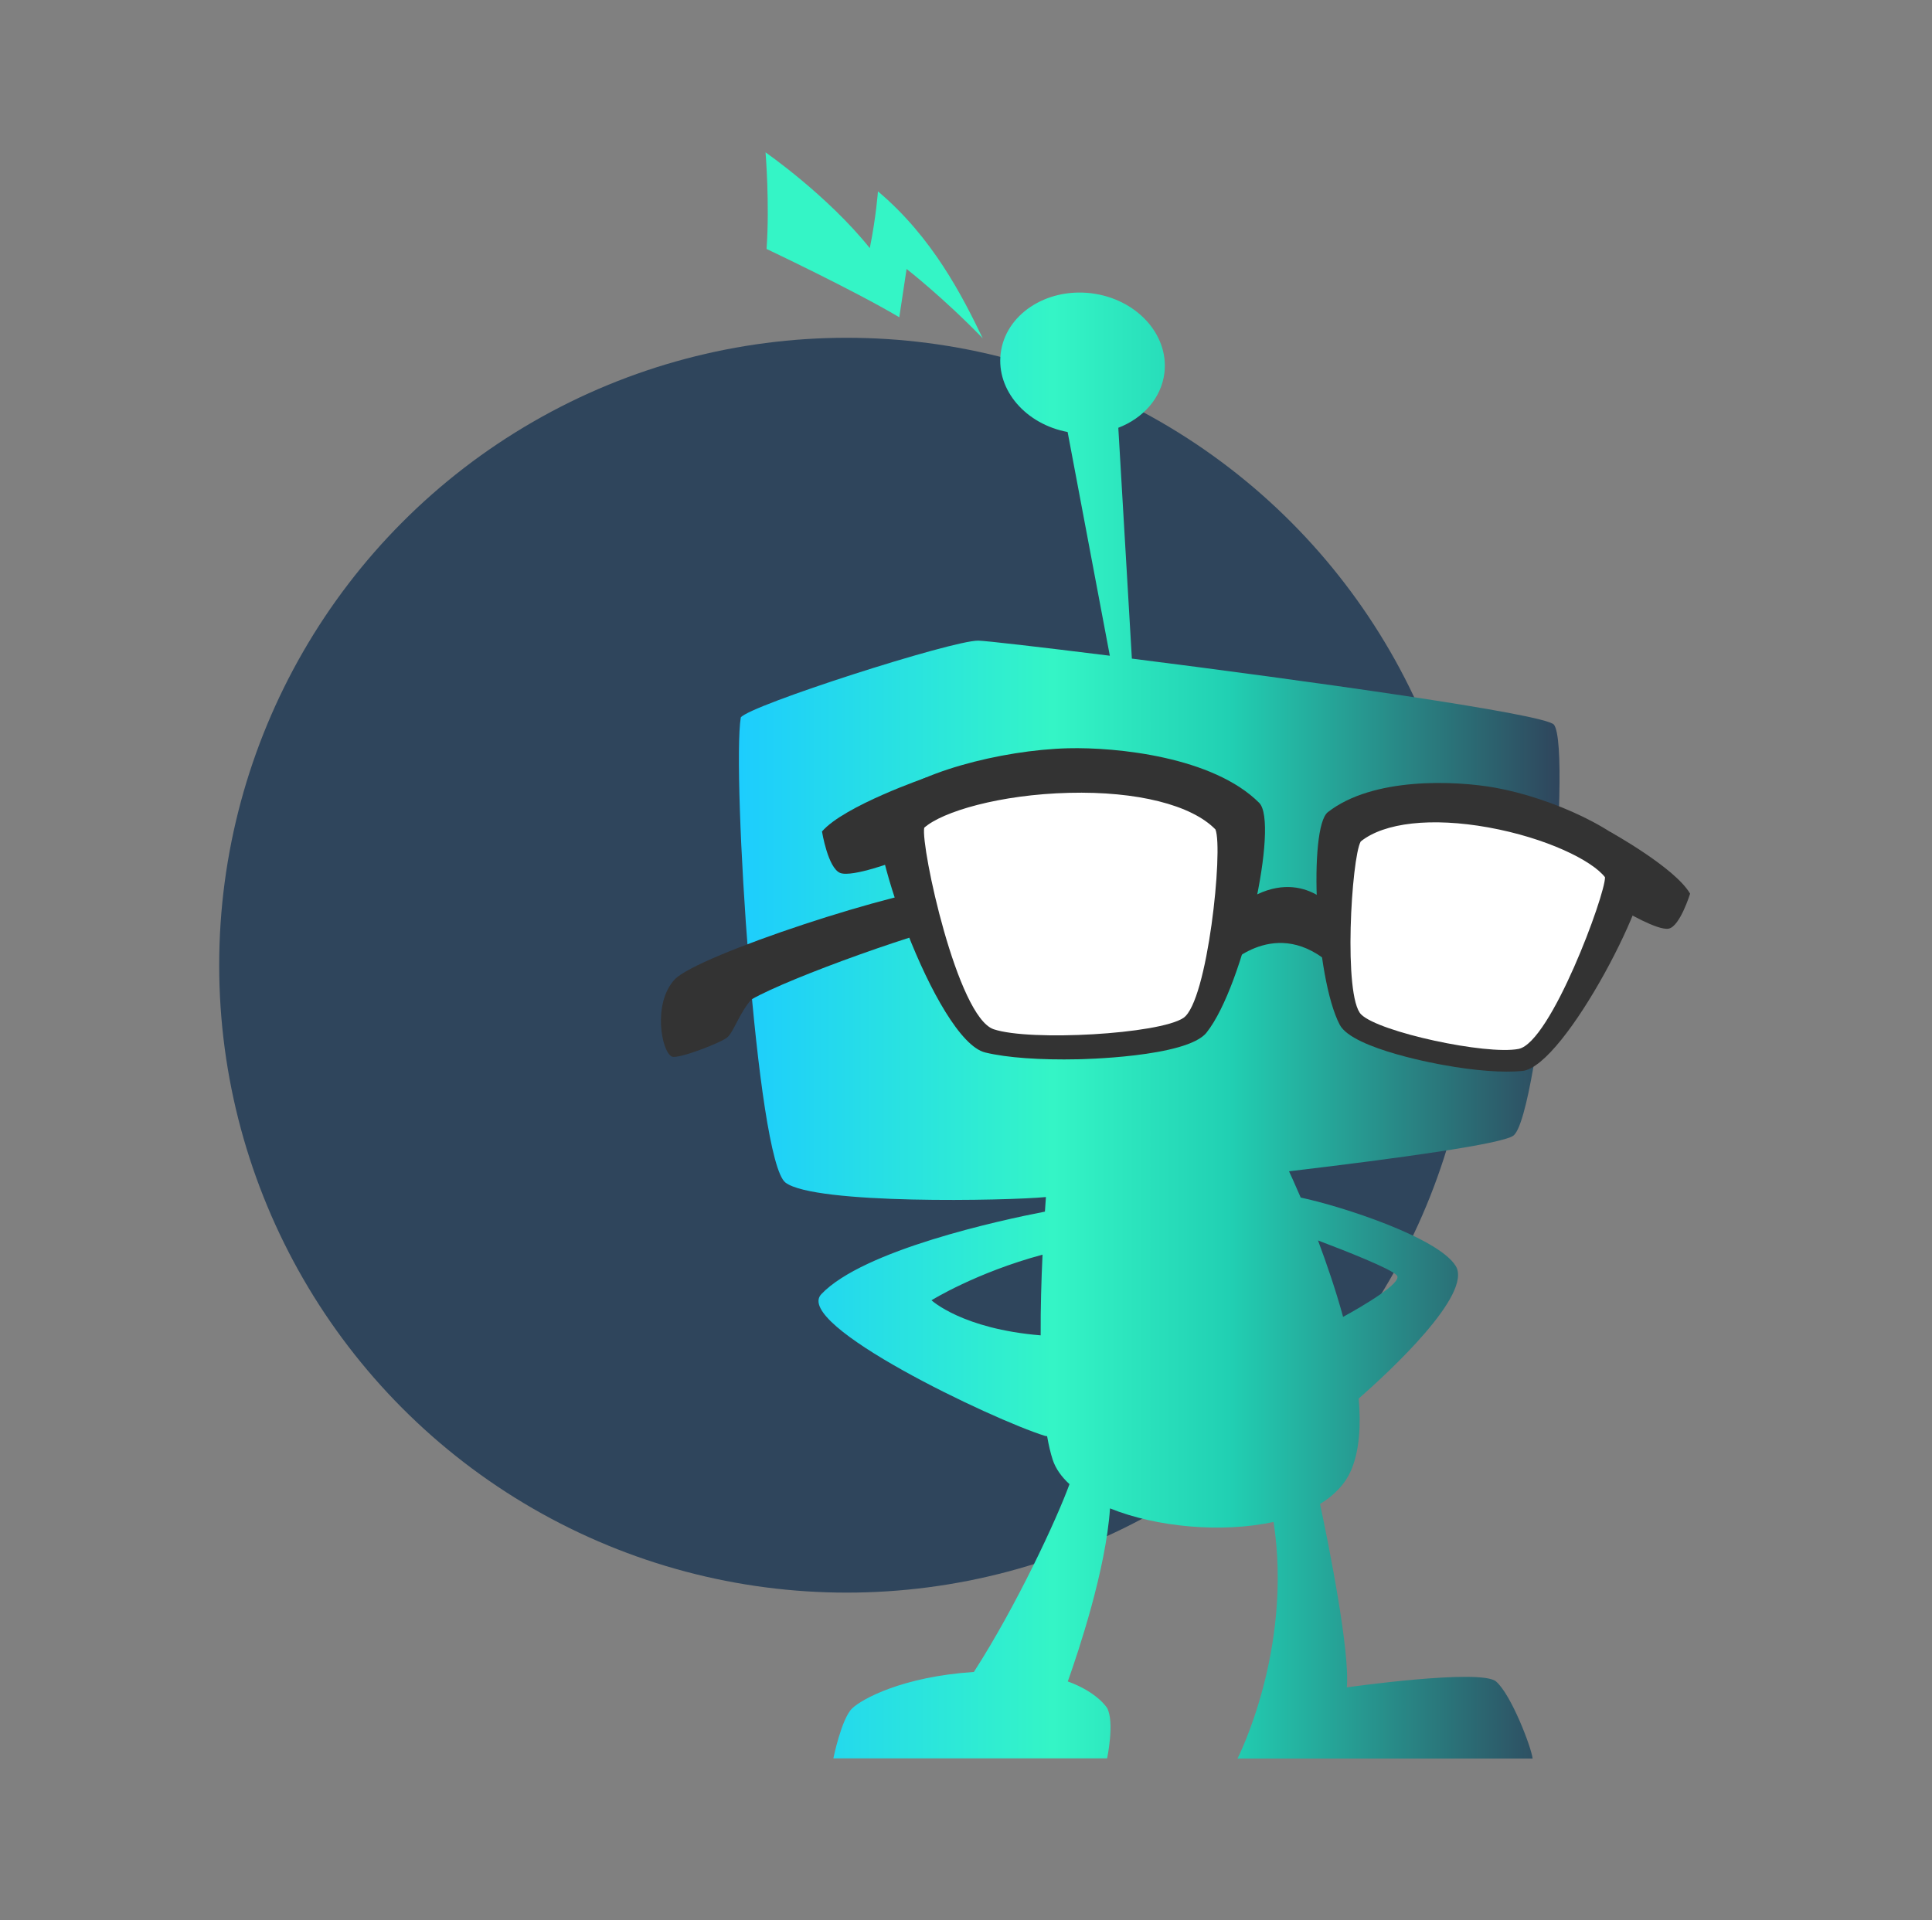 <?xml version="1.0" encoding="utf-8"?>
<!-- Generator: Adobe Illustrator 23.0.1, SVG Export Plug-In . SVG Version: 6.00 Build 0)  -->
<svg version="1.1" id="Layer_1" xmlns="http://www.w3.org/2000/svg" xmlns:xlink="http://www.w3.org/1999/xlink" x="0px" y="0px"
	 viewBox="0 0 1139.7 1133" style="enable-background:new 0 0 1139.7 1133;" xml:space="preserve">
<rect x="0" y="0" width="1139.7" height="1133" fill="#808080" stroke="none"/>
<style type="text/css">
	.st0{fill-rule:evenodd;clip-rule:evenodd;fill:#2F455C;}
	.st1{fill:url(#SVGID_1_);}
	.st2{fill:#333333;}
	.st3{fill:#FFFFFF;}
	.st4{fill:#34F5C6;}
</style>
<circle class="st0" cx="499.5" cy="569.5" r="370.2"/>
<g>
	<g>
		
			<linearGradient id="SVGID_1_" gradientUnits="userSpaceOnUse" x1="920.052" y1="528.981" x2="435.879" y2="528.981" gradientTransform="matrix(1 0 0 -1 0 1134)">
			<stop  offset="0" style="stop-color:#2F455C"/>
			<stop  offset="0.403" style="stop-color:#21D0B3"/>
			<stop  offset="0.617" style="stop-color:#34F5C6"/>
			<stop  offset="1" style="stop-color:#1DCDFE"/>
		</linearGradient>
		<path class="st1" d="M882.5,992.1c-9.1-7.7-88,3.5-88,3.5c1.9-21.4-10.8-84.8-15.8-108.2c8.5-5.2,15-11.9,18.5-20.3
			c4.7-11.3,5.7-26,4.3-41.9c17.8-15.6,67.6-61.6,57.2-78.3c-10.4-16.7-66.9-35.1-91.4-40.3c-3.6-8.4-6.2-14-6.9-15.5
			c65.9-7.8,125.4-16.1,132.3-21c15.5-11.1,35.2-227.9,24-242.5c-4.9-6.4-149.9-26.5-249-39l-8-136.2c14.6-5.6,25.4-17.5,27.2-32.4
			c2.7-22.8-16.7-43.8-43.4-47c-26.7-3.1-50.5,12.8-53.2,35.6c-2.6,21.7,14.9,41.7,39.5,46.3l24.9,132c-41.8-5.2-73-8.8-77.6-8.9
			c-15.4-0.2-134.6,38.1-140.1,45.3c-5.3,31.9,9.1,261.5,26.4,274.5c17.3,13,130.5,10.7,153.6,8.5c-0.2,2.7-0.4,5.6-0.6,8.6
			c-26.3,5.1-107.1,22.6-131.9,48.7c-17,17.9,101.3,74.1,131.9,83.6c0.4,0.1,0.9,0.2,1.3,0.2c0.9,5.2,2,9.9,3.3,13.9
			c1.7,5.2,5.2,10.1,9.9,14.4c-7.4,20.4-31.2,71.7-56.4,110.8c-42.2,2.8-66.1,16-71.8,21.5c-6.3,6-11.1,29.5-11.1,29.5h161.5
			c0,0,4.5-21.4,0-29.7c0,0-5.6-9.3-23.2-15.7c6.3-17.7,22.5-66.1,24.9-102.1c27.5,11.1,66,14.6,96.5,8
			c11.5,75.8-21.3,139.6-21.3,139.6h174.1C903.4,1031.1,891.5,999.8,882.5,992.1z M824,752.5c3.7,4.2-20,18.1-31.7,24.5
			c-4.4-16.1-9.8-31.7-14.8-45.1C793.6,738,820.6,748.6,824,752.5z M549.5,767.2c0,0,26.4-16.4,65.5-26.9c-0.7,15-1.2,31.5-1.1,47.6
			C567.6,784.1,549.5,767.2,549.5,767.2z"/>
		<path class="st2" d="M565.2,522.5c-33.4,1.5-153.9,41.2-167.2,55.4c-13.2,14.3-7.7,42.7-1.7,45.5c3.7,1.7,29.1-8.2,32.7-11.3
			c3.7-3,7.3-14.7,14.3-22.4c22.3-12.9,105.2-42.5,128.7-46C595.5,540.3,598.6,521,565.2,522.5z"/>
		<path class="st3" d="M530,487c0,0,29.4,119.5,53.3,126.5c23.9,7.1,113.8,9,126.4-16.4c12.6-25.4,36.4-106.8,13-120.9
			C699.4,462.2,582.2,426.1,530,487z"/>
		<g>
			<path class="st2" d="M636,625c-22.2,0.5-42.1-0.9-54.8-4c-29-7-73.2-133.4-61.8-145.6c18.1-19.3,71.5-32.9,110.7-33.9
				c28.6-0.7,85.5,5,112.7,32.2c11.8,11.8-8.8,107.4-31,135.5C700.3,624,636,625,636,625z M545.2,488.4c-2.1,11,19.5,111.7,41,118.9
				c21.5,7.2,97.6,2.9,111.9-6.7c14.3-9.6,23.6-99.7,18.9-111.2c-14.1-14.5-46.3-22.6-86.3-21.6
				C589.8,468.8,555.8,478.9,545.2,488.4z"/>
		</g>
		<path class="st2" d="M546.6,458.7c0,0-48.6,16.7-61.7,31.9c0,0,3.5,21.7,10.8,24.5c7.3,2.7,33.7-7.4,33.7-7.4L546.6,458.7z"/>
		<path class="st3" d="M959.6,518.3c0,0-41.4,103.3-62.4,106.6c-21,3.3-96.5-6.5-103.6-30.9c-7-24.4-15.5-100.4,6-110
			S924.5,457.1,959.6,518.3z"/>
		<g>
			<path class="st2" d="M790.3,604.6c-14.6-28-18.5-116.3-7-125.4c26.6-20.8,75.1-18.7,98.9-14.4c32.7,5.9,75.5,24.9,88,44.5
				c7.9,12.4-46.9,120-72.1,122.6c-11.1,1.1-28-0.1-46.5-3.5C851.6,628.4,797.9,619.3,790.3,604.6z M878,488.2
				c-33.4-6-61.4-2.9-75.3,8.3c-5.5,9.8-10.4,91.7,0.3,102.1c10.6,10.4,73.7,24,92.8,20.3c19-3.7,51.3-91.2,51-101.3
				C939.2,507.7,912.2,494.4,878,488.2z"/>
		</g>
		<path class="st2" d="M949.8,490.8c0,0,38.4,21.2,47.2,36.5c0,0-5.9,19.1-12.5,20.6c-6.5,1.5-27.1-10.9-27.1-10.9L949.8,490.8z"/>
		<path class="st2" d="M724.4,568.9c1.4,0,31-30.8,65,4.2l-3.3-37.6c0,0-21.9-27.3-56.9,0L724.4,568.9z"/>
	</g>
	<path class="st4" d="M451.6,89.9c0,0,2.5,30.2,0.6,57c0,0,51.6,24.4,78.3,40.3l4.3-28.5c0,0,21.7,16.9,44.9,40.9
		c-12-24.9-29.6-59.6-61.8-86.7c0,0-1,14.6-4.8,33.5C488.1,115.2,451.6,89.9,451.6,89.9z"/>
</g>
</svg>